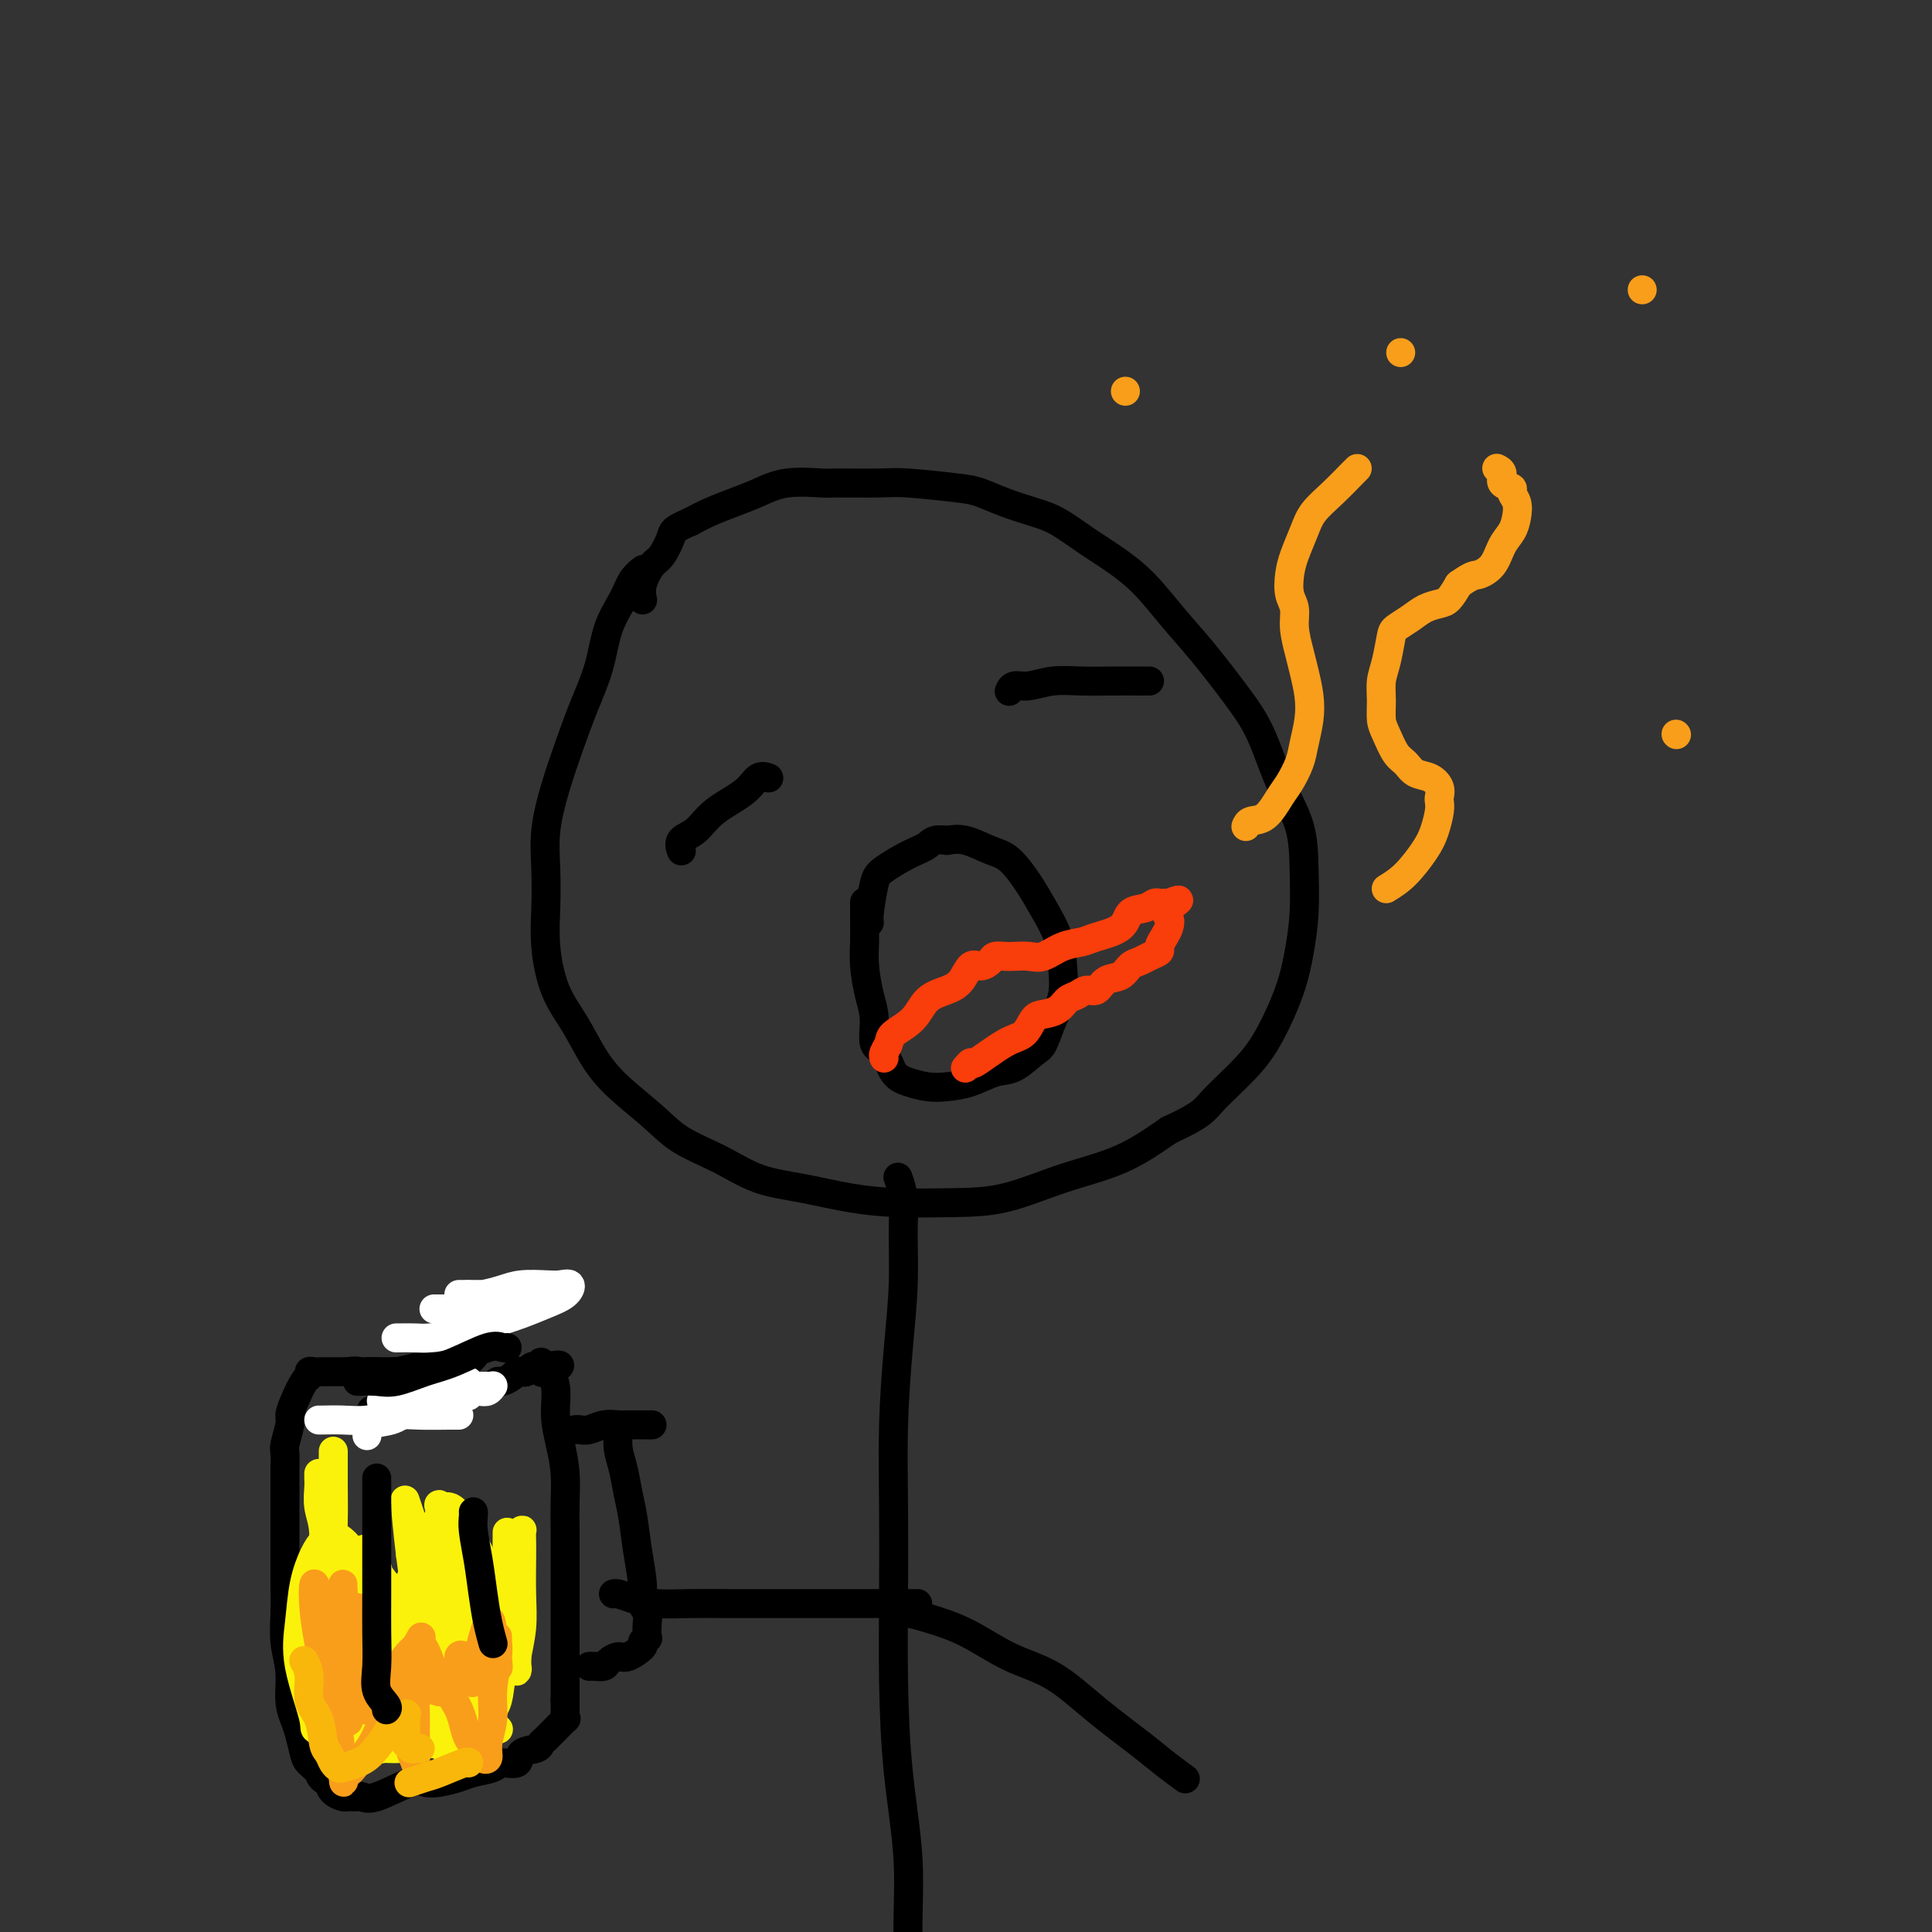 <svg viewBox='0 0 400 400' version='1.1' xmlns='http://www.w3.org/2000/svg' xmlns:xlink='http://www.w3.org/1999/xlink'><rect x="0" y="0" width="400" height="400" fill="#333333" stroke="none"/><g fill='none' stroke='#000000' stroke-width='6' stroke-linecap='round' stroke-linejoin='round'><path d='M133,118c-0.050,0.038 -0.100,0.075 0,0c0.100,-0.075 0.351,-0.263 0,0c-0.351,0.263 -1.304,0.977 -2,2c-0.696,1.023 -1.134,2.356 -2,4c-0.866,1.644 -2.161,3.598 -3,6c-0.839,2.402 -1.223,5.252 -2,8c-0.777,2.748 -1.945,5.393 -3,8c-1.055,2.607 -1.995,5.174 -3,8c-1.005,2.826 -2.074,5.911 -3,9c-0.926,3.089 -1.708,6.183 -2,9c-0.292,2.817 -0.094,5.356 0,8c0.094,2.644 0.086,5.392 0,8c-0.086,2.608 -0.248,5.077 0,8c0.248,2.923 0.908,6.300 2,9c1.092,2.700 2.617,4.721 4,7c1.383,2.279 2.625,4.814 4,7c1.375,2.186 2.881,4.021 5,6c2.119,1.979 4.849,4.102 7,6c2.151,1.898 3.723,3.573 6,5c2.277,1.427 5.258,2.607 8,4c2.742,1.393 5.243,3.000 8,4c2.757,1.000 5.768,1.392 9,2c3.232,0.608 6.683,1.433 10,2c3.317,0.567 6.498,0.877 10,1c3.502,0.123 7.325,0.058 11,0c3.675,-0.058 7.202,-0.108 11,-1c3.798,-0.892 7.869,-2.625 12,-4c4.131,-1.375 8.323,-2.393 12,-4c3.677,-1.607 6.838,-3.804 10,-6'/><path d='M242,234c6.939,-3.182 7.288,-4.137 9,-6c1.712,-1.863 4.788,-4.634 7,-7c2.212,-2.366 3.559,-4.327 5,-7c1.441,-2.673 2.974,-6.056 4,-9c1.026,-2.944 1.545,-5.448 2,-8c0.455,-2.552 0.846,-5.153 1,-8c0.154,-2.847 0.070,-5.941 0,-9c-0.070,-3.059 -0.128,-6.084 -1,-9c-0.872,-2.916 -2.559,-5.722 -4,-9c-1.441,-3.278 -2.635,-7.026 -4,-10c-1.365,-2.974 -2.902,-5.173 -5,-8c-2.098,-2.827 -4.758,-6.282 -7,-9c-2.242,-2.718 -4.066,-4.700 -6,-7c-1.934,-2.300 -3.978,-4.920 -6,-7c-2.022,-2.080 -4.020,-3.621 -6,-5c-1.980,-1.379 -3.940,-2.597 -6,-4c-2.060,-1.403 -4.218,-2.992 -6,-4c-1.782,-1.008 -3.187,-1.437 -5,-2c-1.813,-0.563 -4.033,-1.261 -6,-2c-1.967,-0.739 -3.680,-1.519 -5,-2c-1.320,-0.481 -2.247,-0.664 -5,-1c-2.753,-0.336 -7.334,-0.824 -10,-1c-2.666,-0.176 -3.419,-0.041 -6,0c-2.581,0.041 -6.990,-0.011 -9,0c-2.010,0.011 -1.622,0.086 -3,0c-1.378,-0.086 -4.521,-0.332 -7,0c-2.479,0.332 -4.293,1.244 -6,2c-1.707,0.756 -3.306,1.357 -5,2c-1.694,0.643 -3.484,1.326 -5,2c-1.516,0.674 -2.758,1.337 -4,2'/><path d='M143,108c-3.902,1.693 -3.659,1.925 -4,3c-0.341,1.075 -1.268,2.992 -2,4c-0.732,1.008 -1.268,1.105 -2,2c-0.732,0.895 -1.659,2.587 -2,4c-0.341,1.413 -0.098,2.547 0,3c0.098,0.453 0.049,0.227 0,0'/><path d='M141,176c0.005,0.014 0.010,0.027 0,0c-0.010,-0.027 -0.035,-0.096 0,0c0.035,0.096 0.131,0.357 0,0c-0.131,-0.357 -0.488,-1.333 0,-2c0.488,-0.667 1.823,-1.026 3,-2c1.177,-0.974 2.197,-2.562 4,-4c1.803,-1.438 4.391,-2.726 6,-4c1.609,-1.274 2.241,-2.535 3,-3c0.759,-0.465 1.645,-0.133 2,0c0.355,0.133 0.177,0.066 0,0'/><path d='M209,143c-0.052,0.121 -0.105,0.243 0,0c0.105,-0.243 0.367,-0.850 1,-1c0.633,-0.150 1.636,0.156 3,0c1.364,-0.156 3.087,-0.774 5,-1c1.913,-0.226 4.015,-0.061 6,0c1.985,0.061 3.852,0.016 6,0c2.148,-0.016 4.578,-0.004 6,0c1.422,0.004 1.835,0.001 2,0c0.165,-0.001 0.083,-0.001 0,0'/><path d='M179,187c0.002,-0.218 0.003,-0.436 0,0c-0.003,0.436 -0.011,1.524 0,3c0.011,1.476 0.040,3.338 0,5c-0.040,1.662 -0.148,3.125 0,5c0.148,1.875 0.553,4.162 1,6c0.447,1.838 0.937,3.227 1,5c0.063,1.773 -0.300,3.929 0,5c0.300,1.071 1.265,1.058 2,2c0.735,0.942 1.241,2.839 2,4c0.759,1.161 1.770,1.586 3,2c1.230,0.414 2.677,0.818 4,1c1.323,0.182 2.522,0.144 4,0c1.478,-0.144 3.236,-0.392 5,-1c1.764,-0.608 3.536,-1.575 5,-2c1.464,-0.425 2.620,-0.306 4,-1c1.380,-0.694 2.983,-2.200 4,-3c1.017,-0.800 1.448,-0.894 2,-2c0.552,-1.106 1.225,-3.226 2,-5c0.775,-1.774 1.654,-3.204 2,-5c0.346,-1.796 0.161,-3.959 0,-6c-0.161,-2.041 -0.299,-3.960 -1,-6c-0.701,-2.040 -1.965,-4.200 -3,-6c-1.035,-1.800 -1.841,-3.239 -3,-5c-1.159,-1.761 -2.672,-3.843 -4,-5c-1.328,-1.157 -2.473,-1.388 -4,-2c-1.527,-0.612 -3.436,-1.603 -5,-2c-1.564,-0.397 -2.782,-0.198 -4,0'/><path d='M196,174c-2.748,-0.472 -3.118,0.349 -4,1c-0.882,0.651 -2.275,1.131 -4,2c-1.725,0.869 -3.783,2.128 -5,3c-1.217,0.872 -1.594,1.358 -2,3c-0.406,1.642 -0.841,4.440 -1,6c-0.159,1.560 -0.043,1.882 0,2c0.043,0.118 0.012,0.034 0,0c-0.012,-0.034 -0.006,-0.017 0,0'/></g>
<g fill='none' stroke='#F93D0B' stroke-width='6' stroke-linecap='round' stroke-linejoin='round'><path d='M183,219c0.030,0.064 0.059,0.129 0,0c-0.059,-0.129 -0.208,-0.450 0,-1c0.208,-0.550 0.772,-1.327 1,-2c0.228,-0.673 0.120,-1.243 1,-2c0.880,-0.757 2.750,-1.703 4,-3c1.250,-1.297 1.882,-2.946 3,-4c1.118,-1.054 2.723,-1.515 4,-2c1.277,-0.485 2.225,-0.995 3,-2c0.775,-1.005 1.377,-2.504 2,-3c0.623,-0.496 1.268,0.011 2,0c0.732,-0.011 1.550,-0.539 2,-1c0.450,-0.461 0.531,-0.854 1,-1c0.469,-0.146 1.324,-0.046 2,0c0.676,0.046 1.171,0.037 2,0c0.829,-0.037 1.990,-0.104 3,0c1.010,0.104 1.868,0.377 3,0c1.132,-0.377 2.539,-1.404 4,-2c1.461,-0.596 2.975,-0.761 4,-1c1.025,-0.239 1.560,-0.551 3,-1c1.440,-0.449 3.786,-1.034 5,-2c1.214,-0.966 1.295,-2.311 2,-3c0.705,-0.689 2.034,-0.720 3,-1c0.966,-0.280 1.568,-0.807 2,-1c0.432,-0.193 0.693,-0.052 1,0c0.307,0.052 0.659,0.015 1,0c0.341,-0.015 0.670,-0.007 1,0'/><path d='M242,187c4.025,-1.571 1.088,0.003 0,1c-1.088,0.997 -0.329,1.419 0,2c0.329,0.581 0.226,1.321 0,2c-0.226,0.679 -0.574,1.295 -1,2c-0.426,0.705 -0.929,1.497 -1,2c-0.071,0.503 0.291,0.716 0,1c-0.291,0.284 -1.237,0.638 -2,1c-0.763,0.362 -1.345,0.732 -2,1c-0.655,0.268 -1.383,0.435 -2,1c-0.617,0.565 -1.124,1.528 -2,2c-0.876,0.472 -2.122,0.454 -3,1c-0.878,0.546 -1.389,1.655 -2,2c-0.611,0.345 -1.322,-0.076 -2,0c-0.678,0.076 -1.322,0.648 -2,1c-0.678,0.352 -1.388,0.483 -2,1c-0.612,0.517 -1.126,1.420 -2,2c-0.874,0.580 -2.109,0.836 -3,1c-0.891,0.164 -1.439,0.235 -2,1c-0.561,0.765 -1.135,2.223 -2,3c-0.865,0.777 -2.022,0.874 -4,2c-1.978,1.126 -4.778,3.281 -6,4c-1.222,0.719 -0.868,0.001 -1,0c-0.132,-0.001 -0.752,0.714 -1,1c-0.248,0.286 -0.124,0.143 0,0'/></g>
<g fill='none' stroke='#F99E1B' stroke-width='6' stroke-linecap='round' stroke-linejoin='round'><path d='M287,184c1.290,-0.795 2.580,-1.589 4,-3c1.420,-1.411 2.968,-3.438 4,-5c1.032,-1.562 1.546,-2.659 2,-4c0.454,-1.341 0.849,-2.927 1,-4c0.151,-1.073 0.059,-1.635 0,-2c-0.059,-0.365 -0.085,-0.535 0,-1c0.085,-0.465 0.280,-1.225 0,-2c-0.280,-0.775 -1.034,-1.566 -2,-2c-0.966,-0.434 -2.143,-0.513 -3,-1c-0.857,-0.487 -1.392,-1.382 -2,-2c-0.608,-0.618 -1.288,-0.959 -2,-2c-0.712,-1.041 -1.456,-2.783 -2,-4c-0.544,-1.217 -0.889,-1.909 -1,-3c-0.111,-1.091 0.010,-2.582 0,-4c-0.010,-1.418 -0.151,-2.764 0,-4c0.151,-1.236 0.595,-2.362 1,-4c0.405,-1.638 0.769,-3.787 1,-5c0.231,-1.213 0.327,-1.489 1,-2c0.673,-0.511 1.923,-1.256 3,-2c1.077,-0.744 1.979,-1.488 3,-2c1.021,-0.512 2.159,-0.792 3,-1c0.841,-0.208 1.383,-0.345 2,-1c0.617,-0.655 1.308,-1.827 2,-3'/><path d='M302,121c2.915,-2.088 3.201,-1.808 4,-2c0.799,-0.192 2.110,-0.856 3,-2c0.890,-1.144 1.358,-2.768 2,-4c0.642,-1.232 1.456,-2.070 2,-3c0.544,-0.930 0.817,-1.950 1,-3c0.183,-1.050 0.274,-2.130 0,-3c-0.274,-0.870 -0.914,-1.529 -1,-2c-0.086,-0.471 0.383,-0.753 0,-1c-0.383,-0.247 -1.619,-0.458 -2,-1c-0.381,-0.542 0.094,-1.413 0,-2c-0.094,-0.587 -0.756,-0.889 -1,-1c-0.244,-0.111 -0.070,-0.032 0,0c0.070,0.032 0.035,0.016 0,0'/><path d='M258,171c-0.043,0.111 -0.087,0.222 0,0c0.087,-0.222 0.303,-0.775 1,-1c0.697,-0.225 1.874,-0.120 3,-1c1.126,-0.880 2.200,-2.744 3,-4c0.800,-1.256 1.325,-1.902 2,-3c0.675,-1.098 1.498,-2.646 2,-4c0.502,-1.354 0.682,-2.514 1,-4c0.318,-1.486 0.775,-3.300 1,-5c0.225,-1.700 0.219,-3.288 0,-5c-0.219,-1.712 -0.651,-3.549 -1,-5c-0.349,-1.451 -0.616,-2.516 -1,-4c-0.384,-1.484 -0.885,-3.385 -1,-5c-0.115,-1.615 0.158,-2.942 0,-4c-0.158,-1.058 -0.745,-1.847 -1,-3c-0.255,-1.153 -0.176,-2.670 0,-4c0.176,-1.330 0.450,-2.472 1,-4c0.550,-1.528 1.377,-3.443 2,-5c0.623,-1.557 1.043,-2.757 2,-4c0.957,-1.243 2.452,-2.529 4,-4c1.548,-1.471 3.147,-3.127 4,-4c0.853,-0.873 0.958,-0.964 1,-1c0.042,-0.036 0.021,-0.018 0,0'/><path d='M233,81c0.000,0.000 0.000,0.000 0,0c0.000,0.000 0.000,0.000 0,0'/><path d='M340,60c0.000,0.000 0.000,0.000 0,0c0.000,0.000 0.000,0.000 0,0'/><path d='M347,152c0.000,0.000 0.100,0.100 0.1,0.1'/><path d='M290,73c0.000,0.000 0.000,0.000 0,0c0.000,0.000 0.000,0.000 0,0c0.000,0.000 0.000,0.000 0,0'/></g>
<g fill='none' stroke='#000000' stroke-width='6' stroke-linecap='round' stroke-linejoin='round'><path d='M186,244c0.031,0.083 0.062,0.166 0,0c-0.062,-0.166 -0.215,-0.580 0,0c0.215,0.580 0.800,2.153 1,4c0.200,1.847 0.015,3.969 0,7c-0.015,3.031 0.140,6.970 0,11c-0.140,4.030 -0.574,8.151 -1,13c-0.426,4.849 -0.845,10.427 -1,16c-0.155,5.573 -0.048,11.141 0,17c0.048,5.859 0.036,12.009 0,18c-0.036,5.991 -0.097,11.824 0,18c0.097,6.176 0.352,12.693 1,19c0.648,6.307 1.689,12.402 2,18c0.311,5.598 -0.109,10.700 0,16c0.109,5.300 0.745,10.800 1,13c0.255,2.200 0.127,1.100 0,0'/><path d='M186,334c0.577,-0.057 1.155,-0.115 2,0c0.845,0.115 1.958,0.401 4,1c2.042,0.599 5.015,1.511 8,3c2.985,1.489 5.984,3.556 9,5c3.016,1.444 6.049,2.265 9,4c2.951,1.735 5.821,4.385 9,7c3.179,2.615 6.666,5.196 9,7c2.334,1.804 3.513,2.832 5,4c1.487,1.168 3.282,2.477 4,3c0.718,0.523 0.359,0.262 0,0'/><path d='M190,332c-0.524,-0.000 -1.048,-0.000 -2,0c-0.952,0.000 -2.331,0.000 -4,0c-1.669,-0.000 -3.627,-0.000 -6,0c-2.373,0.000 -5.162,0.001 -8,0c-2.838,-0.001 -5.725,-0.003 -9,0c-3.275,0.003 -6.937,0.011 -10,0c-3.063,-0.011 -5.529,-0.041 -8,0c-2.471,0.041 -4.949,0.155 -7,0c-2.051,-0.155 -3.674,-0.577 -5,-1c-1.326,-0.423 -2.355,-0.845 -3,-1c-0.645,-0.155 -0.904,-0.042 -1,0c-0.096,0.042 -0.027,0.012 0,0c0.027,-0.012 0.014,-0.006 0,0'/><path d='M128,297c0.024,-0.251 0.048,-0.503 0,0c-0.048,0.503 -0.168,1.759 0,3c0.168,1.241 0.623,2.467 1,4c0.377,1.533 0.674,3.373 1,5c0.326,1.627 0.679,3.041 1,5c0.321,1.959 0.608,4.463 1,7c0.392,2.537 0.889,5.108 1,7c0.111,1.892 -0.165,3.105 0,4c0.165,0.895 0.772,1.473 1,2c0.228,0.527 0.078,1.005 0,2c-0.078,0.995 -0.083,2.509 0,3c0.083,0.491 0.255,-0.041 0,0c-0.255,0.041 -0.937,0.655 -1,1c-0.063,0.345 0.493,0.422 0,1c-0.493,0.578 -2.033,1.657 -3,2c-0.967,0.343 -1.359,-0.052 -2,0c-0.641,0.052 -1.531,0.550 -2,1c-0.469,0.450 -0.518,0.853 -1,1c-0.482,0.147 -1.397,0.039 -2,0c-0.603,-0.039 -0.893,-0.011 -1,0c-0.107,0.011 -0.031,0.003 0,0c0.031,-0.003 0.015,-0.002 0,0'/><path d='M135,295c-0.547,0.002 -1.095,0.004 -2,0c-0.905,-0.004 -2.168,-0.015 -3,0c-0.832,0.015 -1.232,0.057 -2,0c-0.768,-0.057 -1.905,-0.211 -3,0c-1.095,0.211 -2.150,0.789 -3,1c-0.850,0.211 -1.496,0.057 -2,0c-0.504,-0.057 -0.866,-0.015 -1,0c-0.134,0.015 -0.038,0.004 0,0c0.038,-0.004 0.019,-0.002 0,0'/><path d='M77,292c-0.124,-0.002 -0.248,-0.003 0,0c0.248,0.003 0.869,0.011 1,0c0.131,-0.011 -0.227,-0.041 0,0c0.227,0.041 1.037,0.152 2,0c0.963,-0.152 2.077,-0.566 4,-1c1.923,-0.434 4.654,-0.886 6,-1c1.346,-0.114 1.306,0.110 2,0c0.694,-0.110 2.123,-0.555 3,-1c0.877,-0.445 1.204,-0.889 2,-1c0.796,-0.111 2.062,0.111 3,0c0.938,-0.111 1.547,-0.555 2,-1c0.453,-0.445 0.751,-0.890 1,-1c0.249,-0.110 0.448,0.115 1,0c0.552,-0.115 1.457,-0.570 2,-1c0.543,-0.430 0.722,-0.833 1,-1c0.278,-0.167 0.653,-0.096 1,0c0.347,0.096 0.666,0.217 1,0c0.334,-0.217 0.682,-0.772 1,-1c0.318,-0.228 0.607,-0.127 1,0c0.393,0.127 0.889,0.282 1,0c0.111,-0.282 -0.162,-0.999 0,-1c0.162,-0.001 0.761,0.714 1,1c0.239,0.286 0.120,0.143 0,0'/><path d='M113,283c5.603,-1.138 1.609,0.518 0,1c-1.609,0.482 -0.834,-0.211 0,0c0.834,0.211 1.726,1.324 2,3c0.274,1.676 -0.070,3.913 0,6c0.070,2.087 0.555,4.024 1,6c0.445,1.976 0.851,3.990 1,6c0.149,2.010 0.040,4.015 0,6c-0.040,1.985 -0.011,3.951 0,6c0.011,2.049 0.003,4.180 0,6c-0.003,1.820 -0.001,3.327 0,5c0.001,1.673 0.000,3.512 0,5c-0.000,1.488 -0.000,2.626 0,4c0.000,1.374 0.000,2.984 0,4c-0.000,1.016 -0.000,1.438 0,2c0.000,0.562 0.000,1.265 0,2c-0.000,0.735 -0.000,1.503 0,2c0.000,0.497 0.000,0.724 0,1c-0.000,0.276 -0.000,0.599 0,1c0.000,0.401 0.000,0.878 0,1c-0.000,0.122 -0.000,-0.112 0,0c0.000,0.112 0.000,0.569 0,1c-0.000,0.431 -0.000,0.838 0,1c0.000,0.162 0.000,0.081 0,0'/><path d='M117,352c-0.000,7.434 -0.001,2.518 0,1c0.001,-1.518 0.002,0.362 0,1c-0.002,0.638 -0.009,0.035 0,0c0.009,-0.035 0.032,0.496 0,1c-0.032,0.504 -0.120,0.979 0,1c0.120,0.021 0.449,-0.412 0,0c-0.449,0.412 -1.676,1.669 -2,2c-0.324,0.331 0.256,-0.263 0,0c-0.256,0.263 -1.348,1.385 -2,2c-0.652,0.615 -0.864,0.724 -1,1c-0.136,0.276 -0.194,0.718 -1,1c-0.806,0.282 -2.358,0.404 -3,1c-0.642,0.596 -0.372,1.665 -1,2c-0.628,0.335 -2.152,-0.064 -3,0c-0.848,0.064 -1.018,0.592 -2,1c-0.982,0.408 -2.776,0.695 -4,1c-1.224,0.305 -1.879,0.629 -3,1c-1.121,0.371 -2.710,0.789 -4,1c-1.290,0.211 -2.282,0.214 -3,0c-0.718,-0.214 -1.162,-0.646 -3,0c-1.838,0.646 -5.070,2.369 -7,3c-1.930,0.631 -2.558,0.170 -3,0c-0.442,-0.170 -0.700,-0.048 -1,0c-0.300,0.048 -0.644,0.021 -1,0c-0.356,-0.021 -0.724,-0.037 -1,0c-0.276,0.037 -0.459,0.125 -1,0c-0.541,-0.125 -1.440,-0.464 -2,-1c-0.560,-0.536 -0.780,-1.268 -1,-2'/><path d='M68,369c-1.891,-0.813 -1.620,-1.347 -2,-2c-0.380,-0.653 -1.412,-1.425 -2,-2c-0.588,-0.575 -0.731,-0.953 -1,-2c-0.269,-1.047 -0.664,-2.764 -1,-4c-0.336,-1.236 -0.612,-1.992 -1,-3c-0.388,-1.008 -0.889,-2.269 -1,-4c-0.111,-1.731 0.166,-3.934 0,-6c-0.166,-2.066 -0.777,-3.996 -1,-6c-0.223,-2.004 -0.060,-4.082 0,-6c0.060,-1.918 0.016,-3.677 0,-6c-0.016,-2.323 -0.004,-5.211 0,-7c0.004,-1.789 0.001,-2.480 0,-4c-0.001,-1.520 -0.000,-3.867 0,-5c0.000,-1.133 -0.001,-1.050 0,-2c0.001,-0.950 0.004,-2.934 0,-4c-0.004,-1.066 -0.016,-1.216 0,-2c0.016,-0.784 0.059,-2.204 0,-3c-0.059,-0.796 -0.219,-0.970 0,-2c0.219,-1.030 0.819,-2.916 1,-4c0.181,-1.084 -0.057,-1.366 0,-2c0.057,-0.634 0.410,-1.620 1,-3c0.590,-1.380 1.419,-3.154 2,-4c0.581,-0.846 0.914,-0.762 1,-1c0.086,-0.238 -0.076,-0.796 0,-1c0.076,-0.204 0.391,-0.055 1,0c0.609,0.055 1.514,0.015 2,0c0.486,-0.015 0.554,-0.004 1,0c0.446,0.004 1.270,0.001 2,0c0.730,-0.001 1.365,-0.001 2,0'/><path d='M72,284c1.801,-0.309 1.802,-0.083 3,0c1.198,0.083 3.592,0.022 5,0c1.408,-0.022 1.831,-0.006 2,0c0.169,0.006 0.085,0.003 0,0'/><path d='M76,284c0.517,-0.033 1.034,-0.065 2,0c0.966,0.065 2.380,0.228 4,0c1.620,-0.228 3.446,-0.847 5,-1c1.554,-0.153 2.837,0.162 4,0c1.163,-0.162 2.206,-0.799 3,-1c0.794,-0.201 1.339,0.034 2,0c0.661,-0.034 1.438,-0.339 2,-1c0.562,-0.661 0.907,-1.680 1,-2c0.093,-0.320 -0.068,0.058 0,0c0.068,-0.058 0.365,-0.550 0,-1c-0.365,-0.450 -1.390,-0.856 -2,-1c-0.610,-0.144 -0.804,-0.025 -1,0c-0.196,0.025 -0.393,-0.045 -1,0c-0.607,0.045 -1.625,0.204 -2,0c-0.375,-0.204 -0.107,-0.773 0,-1c0.107,-0.227 0.054,-0.114 0,0'/></g>
<g fill='none' stroke='#FBF20B' stroke-width='6' stroke-linecap='round' stroke-linejoin='round'><path d='M69,301c0.002,-0.486 0.004,-0.971 0,0c-0.004,0.971 -0.015,3.400 0,6c0.015,2.600 0.057,5.371 0,8c-0.057,2.629 -0.211,5.117 0,8c0.211,2.883 0.789,6.161 1,9c0.211,2.839 0.057,5.237 0,7c-0.057,1.763 -0.015,2.889 0,4c0.015,1.111 0.004,2.207 0,3c-0.004,0.793 -0.000,1.285 0,2c0.000,0.715 -0.003,1.654 0,2c0.003,0.346 0.012,0.098 0,0c-0.012,-0.098 -0.046,-0.046 0,0c0.046,0.046 0.171,0.085 0,-1c-0.171,-1.085 -0.638,-3.293 -1,-6c-0.362,-2.707 -0.619,-5.912 -1,-9c-0.381,-3.088 -0.887,-6.059 -1,-9c-0.113,-2.941 0.166,-5.850 0,-8c-0.166,-2.150 -0.776,-3.539 -1,-5c-0.224,-1.461 -0.060,-2.994 0,-4c0.060,-1.006 0.016,-1.486 0,-2c-0.016,-0.514 -0.004,-1.061 0,-1c0.004,0.061 0.001,0.732 0,1c-0.001,0.268 -0.001,0.134 0,0'/><path d='M71,329c-0.089,0.283 -0.179,0.566 0,3c0.179,2.434 0.625,7.020 1,9c0.375,1.980 0.678,1.356 1,2c0.322,0.644 0.665,2.557 1,4c0.335,1.443 0.664,2.416 1,3c0.336,0.584 0.678,0.780 1,1c0.322,0.220 0.622,0.465 1,0c0.378,-0.465 0.834,-1.641 1,-3c0.166,-1.359 0.041,-2.902 0,-5c-0.041,-2.098 -0.000,-4.751 0,-7c0.000,-2.249 -0.041,-4.092 0,-6c0.041,-1.908 0.166,-3.880 0,-5c-0.166,-1.120 -0.622,-1.388 -1,-2c-0.378,-0.612 -0.679,-1.568 -1,-2c-0.321,-0.432 -0.661,-0.339 -1,0c-0.339,0.339 -0.675,0.924 -1,2c-0.325,1.076 -0.639,2.645 -1,4c-0.361,1.355 -0.768,2.498 -1,5c-0.232,2.502 -0.287,6.363 0,9c0.287,2.637 0.918,4.052 1,6c0.082,1.948 -0.385,4.431 0,6c0.385,1.569 1.624,2.225 2,3c0.376,0.775 -0.109,1.670 0,2c0.109,0.330 0.814,0.097 1,0c0.186,-0.097 -0.146,-0.057 0,-1c0.146,-0.943 0.770,-2.869 1,-5c0.230,-2.131 0.066,-4.466 0,-7c-0.066,-2.534 -0.033,-5.267 0,-8'/><path d='M77,337c0.295,-4.016 0.034,-4.555 0,-6c-0.034,-1.445 0.159,-3.797 0,-5c-0.159,-1.203 -0.669,-1.258 -1,-1c-0.331,0.258 -0.481,0.830 -1,2c-0.519,1.170 -1.407,2.937 -2,5c-0.593,2.063 -0.892,4.423 -1,7c-0.108,2.577 -0.025,5.372 0,8c0.025,2.628 -0.010,5.088 0,7c0.010,1.912 0.063,3.274 0,4c-0.063,0.726 -0.241,0.816 0,1c0.241,0.184 0.903,0.463 1,0c0.097,-0.463 -0.369,-1.668 0,-3c0.369,-1.332 1.575,-2.790 2,-5c0.425,-2.210 0.069,-5.173 0,-8c-0.069,-2.827 0.147,-5.518 0,-8c-0.147,-2.482 -0.658,-4.754 -1,-7c-0.342,-2.246 -0.514,-4.465 -1,-6c-0.486,-1.535 -1.286,-2.385 -2,-3c-0.714,-0.615 -1.343,-0.996 -2,-1c-0.657,-0.004 -1.342,0.369 -2,1c-0.658,0.631 -1.289,1.522 -2,3c-0.711,1.478 -1.504,3.545 -2,6c-0.496,2.455 -0.697,5.299 -1,8c-0.303,2.701 -0.710,5.260 0,9c0.710,3.740 2.537,8.661 3,11c0.463,2.339 -0.439,2.097 2,2c2.439,-0.097 8.220,-0.048 14,0'/><path d='M81,358c3.062,-0.713 2.716,-3.496 3,-6c0.284,-2.504 1.197,-4.731 2,-7c0.803,-2.269 1.494,-4.582 2,-7c0.506,-2.418 0.826,-4.943 1,-7c0.174,-2.057 0.201,-3.647 0,-5c-0.201,-1.353 -0.631,-2.469 -1,-3c-0.369,-0.531 -0.676,-0.476 -1,0c-0.324,0.476 -0.665,1.372 -1,2c-0.335,0.628 -0.665,0.989 -1,2c-0.335,1.011 -0.675,2.673 -1,5c-0.325,2.327 -0.634,5.320 -1,8c-0.366,2.680 -0.788,5.047 -1,7c-0.212,1.953 -0.212,3.494 0,5c0.212,1.506 0.638,2.979 1,4c0.362,1.021 0.661,1.592 1,2c0.339,0.408 0.717,0.655 1,0c0.283,-0.655 0.469,-2.212 1,-2c0.531,0.212 1.407,2.192 2,-4c0.593,-6.192 0.904,-20.557 1,-26c0.096,-5.443 -0.023,-1.963 0,-1c0.023,0.963 0.186,-0.589 0,0c-0.186,0.589 -0.723,3.319 -1,6c-0.277,2.681 -0.296,5.314 0,8c0.296,2.686 0.905,5.427 1,8c0.095,2.573 -0.325,4.978 0,7c0.325,2.022 1.395,3.660 2,5c0.605,1.340 0.744,2.383 1,3c0.256,0.617 0.628,0.809 1,1'/><path d='M93,363c1.023,0.804 1.581,-1.684 2,-3c0.419,-1.316 0.701,-1.458 1,-3c0.299,-1.542 0.616,-4.483 1,-7c0.384,-2.517 0.835,-4.609 1,-7c0.165,-2.391 0.043,-5.082 0,-7c-0.043,-1.918 -0.007,-3.064 0,-4c0.007,-0.936 -0.013,-1.663 0,-2c0.013,-0.337 0.060,-0.284 0,0c-0.060,0.284 -0.229,0.800 0,2c0.229,1.200 0.854,3.085 1,5c0.146,1.915 -0.186,3.859 0,6c0.186,2.141 0.890,4.480 1,6c0.110,1.520 -0.374,2.220 0,3c0.374,0.780 1.607,1.638 2,2c0.393,0.362 -0.052,0.228 0,0c0.052,-0.228 0.602,-0.551 1,-2c0.398,-1.449 0.642,-4.026 1,-7c0.358,-2.974 0.828,-6.346 1,-9c0.172,-2.654 0.045,-4.589 0,-8c-0.045,-3.411 -0.008,-8.298 0,-10c0.008,-1.702 -0.013,-0.218 0,1c0.013,1.218 0.060,2.171 0,4c-0.060,1.829 -0.226,4.533 0,7c0.226,2.467 0.845,4.697 1,7c0.155,2.303 -0.155,4.678 0,6c0.155,1.322 0.773,1.592 1,2c0.227,0.408 0.061,0.956 0,1c-0.061,0.044 -0.017,-0.416 0,-1c0.017,-0.584 0.009,-1.292 0,-2'/><path d='M107,343c0.226,-1.497 0.792,-3.739 1,-6c0.208,-2.261 0.056,-4.540 0,-7c-0.056,-2.460 -0.018,-5.100 0,-7c0.018,-1.900 0.017,-3.060 0,-4c-0.017,-0.940 -0.051,-1.659 0,-2c0.051,-0.341 0.186,-0.305 0,0c-0.186,0.305 -0.694,0.880 -1,2c-0.306,1.120 -0.411,2.787 -1,5c-0.589,2.213 -1.661,4.972 -2,7c-0.339,2.028 0.054,3.324 0,5c-0.054,1.676 -0.555,3.732 -1,5c-0.445,1.268 -0.833,1.749 -1,2c-0.167,0.251 -0.113,0.273 0,0c0.113,-0.273 0.287,-0.839 0,-2c-0.287,-1.161 -1.033,-2.915 -2,-5c-0.967,-2.085 -2.155,-4.500 -3,-7c-0.845,-2.500 -1.347,-5.086 -2,-7c-0.653,-1.914 -1.458,-3.157 -2,-5c-0.542,-1.843 -0.821,-4.286 -2,-3c-1.179,1.286 -3.258,6.299 -4,9c-0.742,2.701 -0.146,3.088 0,5c0.146,1.912 -0.156,5.349 0,8c0.156,2.651 0.771,4.517 1,6c0.229,1.483 0.072,2.584 0,3c-0.072,0.416 -0.061,0.147 0,0c0.061,-0.147 0.171,-0.174 0,-1c-0.171,-0.826 -0.623,-2.453 -1,-5c-0.377,-2.547 -0.679,-6.013 -1,-9c-0.321,-2.987 -0.660,-5.493 -1,-8'/><path d='M85,322c-0.697,-5.781 -0.939,-8.734 -1,-10c-0.061,-1.266 0.058,-0.847 0,-1c-0.058,-0.153 -0.294,-0.880 0,0c0.294,0.880 1.118,3.368 2,6c0.882,2.632 1.824,5.409 3,8c1.176,2.591 2.588,4.996 4,7c1.412,2.004 2.824,3.609 4,5c1.176,1.391 2.116,2.570 3,3c0.884,0.430 1.710,0.110 2,0c0.290,-0.110 0.043,-0.010 0,-1c-0.043,-0.990 0.120,-3.069 0,-5c-0.120,-1.931 -0.521,-3.712 -1,-6c-0.479,-2.288 -1.036,-5.081 -2,-7c-0.964,-1.919 -2.335,-2.964 -3,-4c-0.665,-1.036 -0.623,-2.062 -1,-3c-0.377,-0.938 -1.174,-1.787 -2,-2c-0.826,-0.213 -1.680,0.211 -2,0c-0.320,-0.211 -0.106,-1.055 0,0c0.106,1.055 0.103,4.010 0,7c-0.103,2.990 -0.306,6.014 0,9c0.306,2.986 1.121,5.933 2,9c0.879,3.067 1.820,6.255 2,8c0.180,1.745 -0.403,2.048 0,3c0.403,0.952 1.790,2.553 0,0c-1.790,-2.553 -6.758,-9.262 -9,-12c-2.242,-2.738 -1.757,-1.506 -2,-2c-0.243,-0.494 -1.212,-2.712 -2,-4c-0.788,-1.288 -1.394,-1.644 -2,-2'/><path d='M80,328c-2.786,-3.736 -2.252,-3.076 -2,-3c0.252,0.076 0.222,-0.430 0,0c-0.222,0.430 -0.638,1.797 -1,3c-0.362,1.203 -0.671,2.241 -1,4c-0.329,1.759 -0.676,4.239 -1,7c-0.324,2.761 -0.623,5.801 -1,8c-0.377,2.199 -0.831,3.555 -1,5c-0.169,1.445 -0.054,2.978 0,4c0.054,1.022 0.047,1.531 0,2c-0.047,0.469 -0.135,0.896 0,1c0.135,0.104 0.494,-0.116 1,0c0.506,0.116 1.159,0.567 2,1c0.841,0.433 1.872,0.848 3,1c1.128,0.152 2.355,0.041 4,0c1.645,-0.041 3.707,-0.011 5,0c1.293,0.011 1.816,0.003 3,0c1.184,-0.003 3.030,-0.001 4,0c0.970,0.001 1.063,0.000 1,0c-0.063,-0.000 -0.281,-0.000 -1,0c-0.719,0.000 -1.937,0.000 -3,0c-1.063,-0.000 -1.970,-0.000 -3,0c-1.030,0.000 -2.181,0.000 -3,0c-0.819,-0.000 -1.304,-0.000 -2,0c-0.696,0.000 -1.604,0.000 -2,0c-0.396,-0.000 -0.281,-0.000 0,0c0.281,0.000 0.730,0.000 2,0c1.270,-0.000 3.363,-0.000 5,0c1.637,0.000 2.819,0.000 4,0'/><path d='M93,361c4.365,0.127 5.277,-0.554 6,-1c0.723,-0.446 1.257,-0.655 2,-1c0.743,-0.345 1.694,-0.824 2,-1c0.306,-0.176 -0.034,-0.049 0,0c0.034,0.049 0.443,0.020 0,0c-0.443,-0.020 -1.736,-0.029 -3,0c-1.264,0.029 -2.499,0.098 -4,0c-1.501,-0.098 -3.267,-0.362 -5,0c-1.733,0.362 -3.431,1.351 -5,2c-1.569,0.649 -3.007,0.958 -4,1c-0.993,0.042 -1.540,-0.185 -2,0c-0.460,0.185 -0.833,0.781 -1,1c-0.167,0.219 -0.126,0.063 0,0c0.126,-0.063 0.339,-0.031 1,0c0.661,0.031 1.771,0.061 3,0c1.229,-0.061 2.577,-0.212 4,-1c1.423,-0.788 2.922,-2.212 4,-3c1.078,-0.788 1.737,-0.939 2,-1c0.263,-0.061 0.132,-0.030 0,0'/></g>
<g fill='none' stroke='#F99E1B' stroke-width='6' stroke-linecap='round' stroke-linejoin='round'><path d='M71,335c0.030,0.830 0.061,1.660 0,3c-0.061,1.340 -0.213,3.191 0,5c0.213,1.809 0.790,3.575 1,5c0.210,1.425 0.052,2.509 0,4c-0.052,1.491 0.000,3.391 0,4c-0.000,0.609 -0.053,-0.071 0,0c0.053,0.071 0.210,0.895 0,0c-0.210,-0.895 -0.788,-3.509 -1,-6c-0.212,-2.491 -0.057,-4.858 0,-7c0.057,-2.142 0.015,-4.059 0,-6c-0.015,-1.941 -0.003,-3.906 0,-5c0.003,-1.094 -0.002,-1.317 0,-2c0.002,-0.683 0.011,-1.824 0,-2c-0.011,-0.176 -0.041,0.615 0,1c0.041,0.385 0.155,0.364 0,1c-0.155,0.636 -0.577,1.928 -1,4c-0.423,2.072 -0.846,4.922 -1,7c-0.154,2.078 -0.041,3.383 0,5c0.041,1.617 0.008,3.544 0,5c-0.008,1.456 0.009,2.440 0,3c-0.009,0.560 -0.044,0.697 0,0c0.044,-0.697 0.166,-2.226 0,-4c-0.166,-1.774 -0.619,-3.793 -1,-6c-0.381,-2.207 -0.691,-4.604 -1,-7'/><path d='M67,337c-0.264,-3.689 0.076,-4.411 0,-5c-0.076,-0.589 -0.566,-1.044 -1,-2c-0.434,-0.956 -0.811,-2.411 -1,-2c-0.189,0.411 -0.192,2.690 0,5c0.192,2.310 0.577,4.650 1,7c0.423,2.350 0.884,4.708 1,7c0.116,2.292 -0.112,4.517 0,6c0.112,1.483 0.566,2.223 1,3c0.434,0.777 0.848,1.590 1,2c0.152,0.410 0.041,0.416 0,0c-0.041,-0.416 -0.011,-1.253 0,-2c0.011,-0.747 0.003,-1.402 0,-3c-0.003,-1.598 -0.000,-4.137 0,-6c0.000,-1.863 -0.002,-3.051 0,-4c0.002,-0.949 0.008,-1.661 0,-2c-0.008,-0.339 -0.031,-0.306 0,0c0.031,0.306 0.116,0.886 0,1c-0.116,0.114 -0.432,-0.237 0,5c0.432,5.237 1.613,16.063 2,20c0.387,3.937 -0.020,0.986 0,0c0.020,-0.986 0.466,-0.006 1,0c0.534,0.006 1.154,-0.961 2,-2c0.846,-1.039 1.917,-2.151 3,-4c1.083,-1.849 2.177,-4.434 3,-7c0.823,-2.566 1.375,-5.114 2,-7c0.625,-1.886 1.321,-3.110 2,-4c0.679,-0.890 1.339,-1.445 2,-2'/><path d='M86,341c2.328,-4.041 0.647,-1.143 0,0c-0.647,1.143 -0.262,0.531 0,1c0.262,0.469 0.400,2.020 1,3c0.600,0.980 1.662,1.390 2,2c0.338,0.610 -0.048,1.422 0,2c0.048,0.578 0.528,0.924 1,1c0.472,0.076 0.935,-0.116 1,0c0.065,0.116 -0.267,0.541 0,0c0.267,-0.541 1.132,-2.048 2,-3c0.868,-0.952 1.740,-1.351 2,-2c0.260,-0.649 -0.091,-1.549 0,-2c0.091,-0.451 0.623,-0.452 1,0c0.377,0.452 0.598,1.358 1,2c0.402,0.642 0.984,1.022 1,2c0.016,0.978 -0.532,2.555 0,0c0.532,-2.555 2.146,-9.241 3,-11c0.854,-1.759 0.947,1.410 1,3c0.053,1.590 0.066,1.601 0,2c-0.066,0.399 -0.210,1.184 0,2c0.210,0.816 0.774,1.662 1,2c0.226,0.338 0.113,0.169 0,0'/><path d='M103,345c0.309,1.029 0.083,-0.899 0,-2c-0.083,-1.101 -0.021,-1.375 0,-2c0.021,-0.625 0.002,-1.600 0,-2c-0.002,-0.400 0.015,-0.226 0,0c-0.015,0.226 -0.061,0.503 0,1c0.061,0.497 0.228,1.212 0,3c-0.228,1.788 -0.850,4.648 -1,7c-0.150,2.352 0.173,4.198 0,6c-0.173,1.802 -0.841,3.562 -1,5c-0.159,1.438 0.192,2.554 0,3c-0.192,0.446 -0.927,0.223 -1,0c-0.073,-0.223 0.514,-0.444 0,-1c-0.514,-0.556 -2.130,-1.445 -3,-3c-0.870,-1.555 -0.993,-3.775 -2,-6c-1.007,-2.225 -2.897,-4.453 -4,-6c-1.103,-1.547 -1.420,-2.411 -2,-4c-0.580,-1.589 -1.423,-3.901 -2,-3c-0.577,0.901 -0.886,5.016 -1,8c-0.114,2.984 -0.031,4.837 0,6c0.031,1.163 0.010,1.635 0,3c-0.010,1.365 -0.008,3.621 0,5c0.008,1.379 0.021,1.879 0,2c-0.021,0.121 -0.078,-0.139 0,0c0.078,0.139 0.289,0.676 0,0c-0.289,-0.676 -1.078,-2.567 -2,-5c-0.922,-2.433 -1.978,-5.410 -3,-8c-1.022,-2.590 -2.011,-4.795 -3,-7'/><path d='M78,345c-1.647,-3.932 -1.763,-4.764 -2,-6c-0.237,-1.236 -0.595,-2.878 -1,-4c-0.405,-1.122 -0.856,-1.726 -1,-2c-0.144,-0.274 0.018,-0.218 0,0c-0.018,0.218 -0.215,0.598 0,2c0.215,1.402 0.843,3.825 1,6c0.157,2.175 -0.155,4.100 0,6c0.155,1.900 0.778,3.774 1,5c0.222,1.226 0.045,1.803 0,2c-0.045,0.197 0.044,0.015 0,0c-0.044,-0.015 -0.221,0.139 0,0c0.221,-0.139 0.840,-0.569 1,-1c0.160,-0.431 -0.139,-0.862 0,-1c0.139,-0.138 0.717,0.015 1,0c0.283,-0.015 0.272,-0.200 1,0c0.728,0.200 2.196,0.785 3,1c0.804,0.215 0.944,0.062 1,0c0.056,-0.062 0.028,-0.031 0,0'/></g>
<g fill='none' stroke='#F9B70B' stroke-width='6' stroke-linecap='round' stroke-linejoin='round'><path d='M63,344c0.034,0.056 0.068,0.113 0,0c-0.068,-0.113 -0.240,-0.395 0,0c0.240,0.395 0.890,1.467 1,3c0.110,1.533 -0.322,3.528 0,5c0.322,1.472 1.396,2.422 2,4c0.604,1.578 0.738,3.782 1,5c0.262,1.218 0.654,1.448 1,2c0.346,0.552 0.648,1.426 1,2c0.352,0.574 0.756,0.849 1,1c0.244,0.151 0.330,0.177 1,0c0.670,-0.177 1.924,-0.559 3,-1c1.076,-0.441 1.973,-0.942 3,-2c1.027,-1.058 2.184,-2.671 3,-4c0.816,-1.329 1.290,-2.372 2,-3c0.710,-0.628 1.654,-0.842 2,-1c0.346,-0.158 0.093,-0.260 0,0c-0.093,0.260 -0.025,0.883 0,1c0.025,0.117 0.006,-0.271 0,0c-0.006,0.271 0.001,1.201 0,2c-0.001,0.799 -0.012,1.468 0,2c0.012,0.532 0.045,0.927 0,1c-0.045,0.073 -0.170,-0.177 0,0c0.170,0.177 0.633,0.779 1,1c0.367,0.221 0.637,0.059 1,0c0.363,-0.059 0.818,-0.017 1,0c0.182,0.017 0.091,0.008 0,0'/><path d='M85,369c-0.287,0.099 -0.574,0.198 0,0c0.574,-0.198 2.010,-0.694 3,-1c0.990,-0.306 1.533,-0.422 3,-1c1.467,-0.578 3.856,-1.617 5,-2c1.144,-0.383 1.041,-0.109 1,0c-0.041,0.109 -0.021,0.055 0,0'/></g>
<g fill='none' stroke='#FFFFFF' stroke-width='6' stroke-linecap='round' stroke-linejoin='round'><path d='M76,297c-0.016,0.209 -0.032,0.418 0,0c0.032,-0.418 0.111,-1.464 1,-2c0.889,-0.536 2.588,-0.560 4,-1c1.412,-0.440 2.539,-1.294 4,-2c1.461,-0.706 3.257,-1.265 5,-2c1.743,-0.735 3.434,-1.647 5,-2c1.566,-0.353 3.007,-0.147 4,0c0.993,0.147 1.536,0.236 2,0c0.464,-0.236 0.848,-0.796 1,-1c0.152,-0.204 0.072,-0.051 0,0c-0.072,0.051 -0.137,-0.001 -1,0c-0.863,0.001 -2.525,0.056 -4,0c-1.475,-0.056 -2.761,-0.221 -4,0c-1.239,0.221 -2.429,0.830 -4,1c-1.571,0.170 -3.522,-0.098 -5,0c-1.478,0.098 -2.483,0.562 -3,1c-0.517,0.438 -0.546,0.849 -1,1c-0.454,0.151 -1.332,0.041 -1,0c0.332,-0.041 1.875,-0.015 3,0c1.125,0.015 1.832,0.018 3,0c1.168,-0.018 2.798,-0.056 4,0c1.202,0.056 1.978,0.207 3,0c1.022,-0.207 2.292,-0.774 3,-1c0.708,-0.226 0.854,-0.113 1,0'/><path d='M96,289c2.186,-0.000 0.149,-0.000 -1,0c-1.149,0.000 -1.412,0.000 -2,0c-0.588,-0.000 -1.500,-0.000 -2,0c-0.500,0.000 -0.586,0.000 -1,0c-0.414,-0.000 -1.156,-0.000 -1,0c0.156,0.000 1.208,0.000 2,0c0.792,-0.000 1.323,-0.000 2,0c0.677,0.000 1.500,0.000 2,0c0.500,-0.000 0.679,-0.001 1,0c0.321,0.001 0.786,0.004 1,0c0.214,-0.004 0.178,-0.015 0,0c-0.178,0.015 -0.499,0.057 -1,0c-0.501,-0.057 -1.183,-0.211 -2,0c-0.817,0.211 -1.768,0.789 -3,1c-1.232,0.211 -2.744,0.056 -4,0c-1.256,-0.056 -2.255,-0.014 -3,0c-0.745,0.014 -1.236,-0.002 -2,0c-0.764,0.002 -1.803,0.021 -2,0c-0.197,-0.021 0.447,-0.083 1,0c0.553,0.083 1.015,0.309 2,0c0.985,-0.309 2.492,-1.155 4,-2'/><path d='M87,288c1.702,-0.265 2.456,0.073 4,0c1.544,-0.073 3.877,-0.558 5,-1c1.123,-0.442 1.035,-0.841 1,-1c-0.035,-0.159 -0.018,-0.080 0,0'/><path d='M66,294c0.080,0.008 0.161,0.016 1,0c0.839,-0.016 2.438,-0.057 4,0c1.562,0.057 3.088,0.211 5,0c1.912,-0.211 4.211,-0.789 6,-1c1.789,-0.211 3.067,-0.057 5,0c1.933,0.057 4.520,0.015 6,0c1.480,-0.015 1.851,-0.004 2,0c0.149,0.004 0.074,0.002 0,0'/><path d='M82,277c1.487,-0.018 2.973,-0.035 4,0c1.027,0.035 1.593,0.123 3,0c1.407,-0.123 3.655,-0.455 6,-1c2.345,-0.545 4.788,-1.302 7,-2c2.212,-0.698 4.195,-1.336 6,-2c1.805,-0.664 3.433,-1.355 5,-2c1.567,-0.645 3.073,-1.245 4,-2c0.927,-0.755 1.274,-1.664 1,-2c-0.274,-0.336 -1.169,-0.100 -2,0c-0.831,0.100 -1.598,0.065 -3,0c-1.402,-0.065 -3.440,-0.161 -5,0c-1.560,0.161 -2.643,0.579 -4,1c-1.357,0.421 -2.987,0.845 -4,1c-1.013,0.155 -1.408,0.042 -2,0c-0.592,-0.042 -1.382,-0.011 -2,0c-0.618,0.011 -1.065,0.003 -1,0c0.065,-0.003 0.643,-0.001 1,0c0.357,0.001 0.493,0.000 1,0c0.507,-0.000 1.384,-0.000 2,0c0.616,0.000 0.970,0.000 2,0c1.030,-0.000 2.734,-0.000 4,0c1.266,0.000 2.092,0.000 3,0c0.908,-0.000 1.898,-0.000 3,0c1.102,0.000 2.315,0.000 2,0c-0.315,-0.000 -2.157,-0.000 -4,0'/><path d='M109,268c1.338,0.105 -1.817,0.368 -4,1c-2.183,0.632 -3.394,1.633 -5,2c-1.606,0.367 -3.605,0.098 -5,0c-1.395,-0.098 -2.184,-0.026 -3,0c-0.816,0.026 -1.658,0.007 -2,0c-0.342,-0.007 -0.185,-0.002 1,0c1.185,0.002 3.396,0.001 5,0c1.604,-0.001 2.601,-0.000 3,0c0.399,0.000 0.199,0.000 0,0'/></g>
<g fill='none' stroke='#000000' stroke-width='6' stroke-linecap='round' stroke-linejoin='round'><path d='M74,286c1.385,-0.051 2.769,-0.102 4,0c1.231,0.102 2.308,0.357 4,0c1.692,-0.357 3.998,-1.325 6,-2c2.002,-0.675 3.699,-1.057 6,-2c2.301,-0.943 5.204,-2.449 7,-3c1.796,-0.551 2.483,-0.148 3,0c0.517,0.148 0.862,0.042 1,0c0.138,-0.042 0.069,-0.021 0,0'/><path d='M78,306c-0.000,0.319 -0.000,0.638 0,2c0.000,1.362 0.001,3.767 0,6c-0.001,2.233 -0.002,4.295 0,7c0.002,2.705 0.008,6.052 0,9c-0.008,2.948 -0.030,5.498 0,8c0.030,2.502 0.113,4.958 0,7c-0.113,2.042 -0.423,3.672 0,5c0.423,1.328 1.577,2.356 2,3c0.423,0.644 0.114,0.904 0,1c-0.114,0.096 -0.033,0.027 0,0c0.033,-0.027 0.016,-0.014 0,0'/><path d='M98,313c0.024,0.219 0.048,0.438 0,1c-0.048,0.562 -0.167,1.468 0,3c0.167,1.532 0.619,3.689 1,6c0.381,2.311 0.690,4.777 1,7c0.310,2.223 0.619,4.204 1,6c0.381,1.796 0.833,3.407 1,4c0.167,0.593 0.048,0.170 0,0c-0.048,-0.170 -0.024,-0.085 0,0'/></g>
</svg>